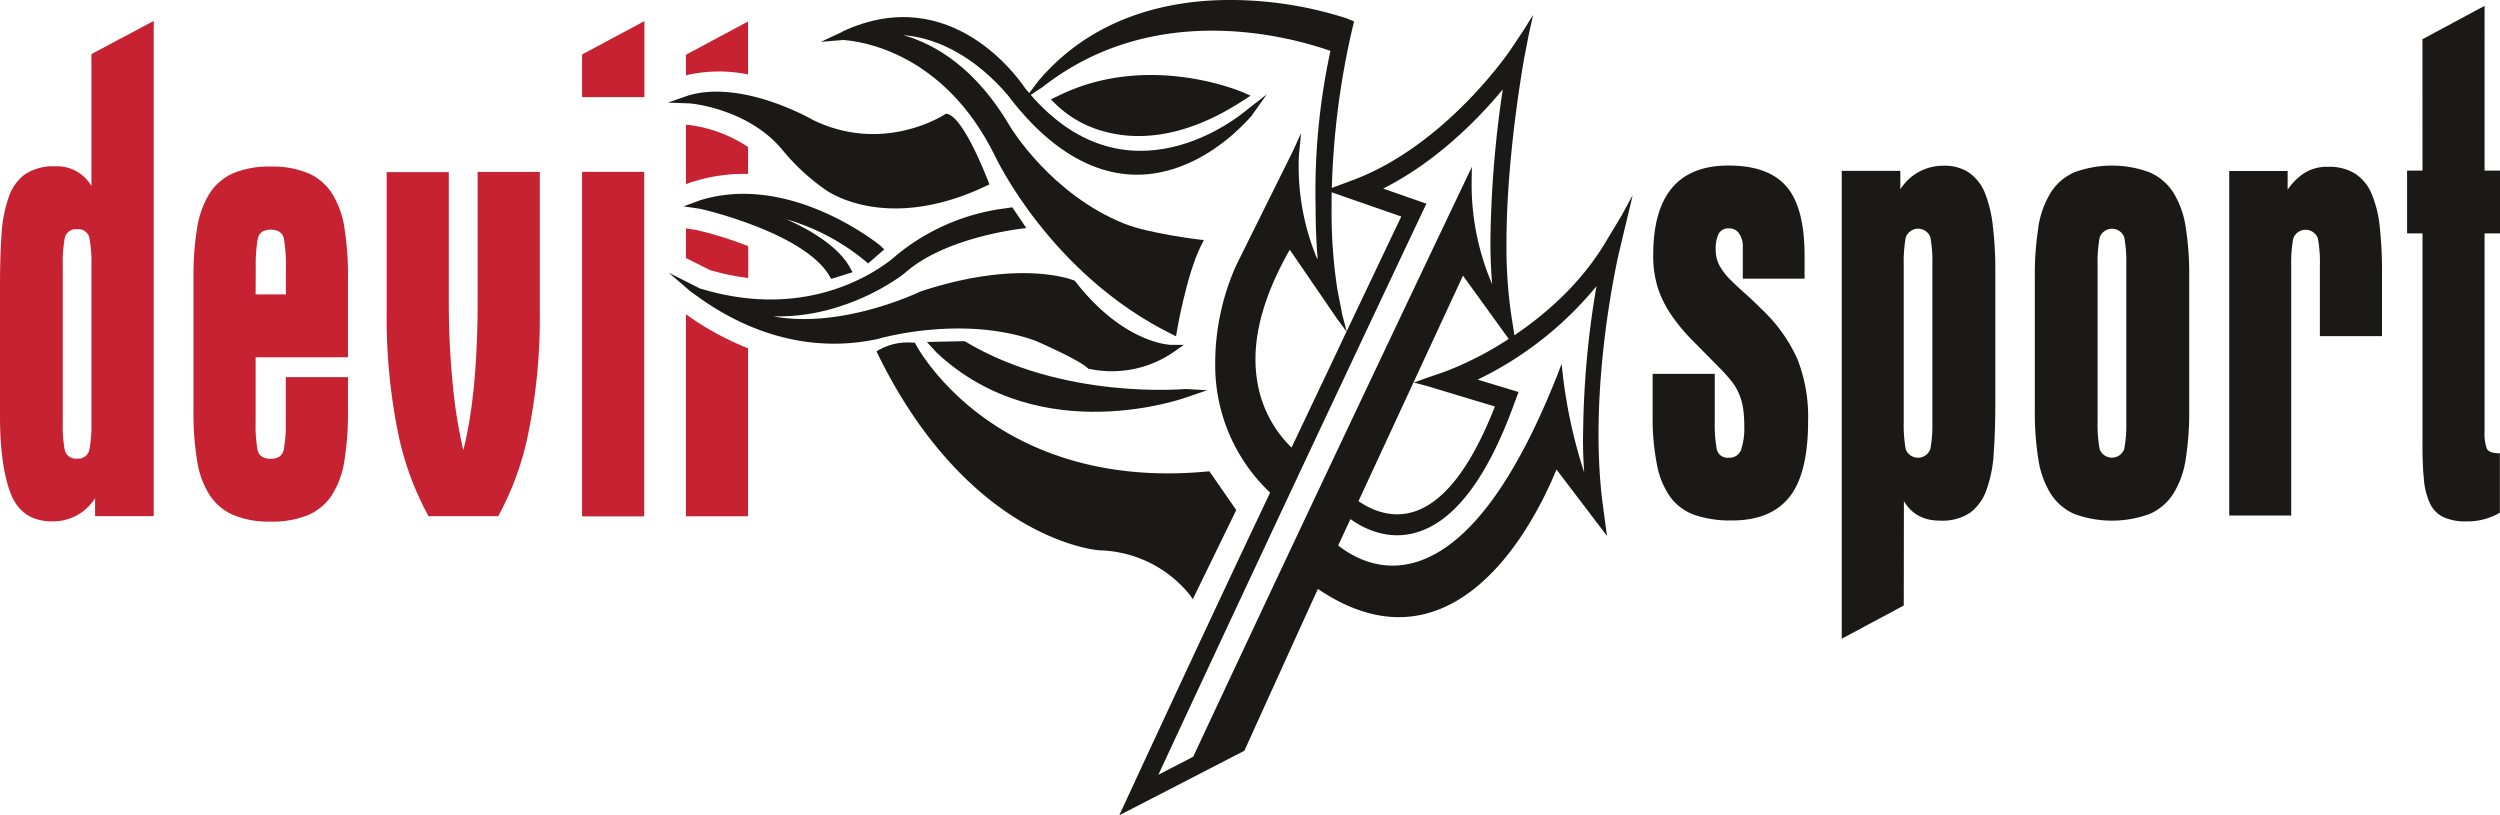 <svg xmlns="http://www.w3.org/2000/svg" viewBox="0 0 574.19 187.24"><defs><style>.cls-1,.cls-2{fill:#c72232;}.cls-1,.cls-3{fill-rule:evenodd;}.cls-3,.cls-4{fill:#1b1918;}</style></defs><g id="Vrstva_2" data-name="Vrstva 2"><g id="Vrstva_1-2" data-name="Vrstva 1"><path class="cls-1" d="M21,12.42,35.31,4.8V118.54H21.84v-4.12A11.38,11.38,0,0,1,12,119.75q-7,0-9.5-6.31T0,95.41V65.62Q0,59,.35,53.86A31.38,31.38,0,0,1,2,45.28,10.71,10.71,0,0,1,5.79,40a11.75,11.75,0,0,1,6.91-1.8A9.11,9.11,0,0,1,21,42.73Zm-6.13,90.9a2.54,2.54,0,0,0,2.84,2,2.54,2.54,0,0,0,2.82-2.06A30.54,30.54,0,0,0,21,97.05V60.92a30.22,30.22,0,0,0-.47-6.26,2.53,2.53,0,0,0-2.82-2,2.55,2.55,0,0,0-2.84,2.06,30.64,30.64,0,0,0-.46,6.2V97.05a30.43,30.43,0,0,0,.46,6.27Z"/><path class="cls-1" d="M58.71,82.05V97.11a30.38,30.38,0,0,0,.46,6.26c.3,1.34,1.31,2,3,2s2.71-.7,3-2.12a30.62,30.62,0,0,0,.46-6.12V86.62H79.92v7.85a68.44,68.44,0,0,1-.81,11.29,20.55,20.55,0,0,1-2.84,7.89,12.36,12.36,0,0,1-5.47,4.63,21.47,21.47,0,0,1-8.62,1.52,21.2,21.2,0,0,1-8.61-1.53,12.21,12.21,0,0,1-5.48-4.66,20.53,20.53,0,0,1-2.84-7.91,67.58,67.58,0,0,1-.81-11.3V63.68a66.68,66.68,0,0,1,.81-11.17,21.33,21.33,0,0,1,2.84-8,12.22,12.22,0,0,1,5.48-4.72,21.2,21.2,0,0,1,8.61-1.53,21.28,21.28,0,0,1,8.62,1.53,12.3,12.3,0,0,1,5.47,4.66,20.65,20.65,0,0,1,2.84,7.91,68.87,68.87,0,0,1,.81,11.31V82.05Zm0-14.43h6.95v-6a34.89,34.89,0,0,0-.46-6.79c-.31-1.39-1.32-2.08-3-2.08s-2.71.69-3,2.08a34.89,34.89,0,0,0-.46,6.79Z"/><path class="cls-1" d="M104,88.42a114.24,114.24,0,0,0,2.41,15q3.3-13,3.29-34.58V39.49h14.28v32a133.32,133.32,0,0,1-2.49,27.26,67.74,67.74,0,0,1-7.06,19.81h-16A67.74,67.74,0,0,1,91.3,98.79a133.32,133.32,0,0,1-2.49-27.26v-32h14.27V68.87A193.71,193.71,0,0,0,104,88.42Z"/><path class="cls-1" d="M133.69,12.51v9.8H148V4.85Z"/><rect class="cls-2" x="133.69" y="39.47" width="14.27" height="79.13"/><path class="cls-1" d="M157.54,28.68V42.3l1.62-.59.1,0a38.53,38.53,0,0,1,12.55-1.76V33.77a31.63,31.63,0,0,0-13.56-5.07l-.71,0Zm0,23.79v6.79L163,62a51.22,51.22,0,0,0,8.85,1.84V56.54a85.45,85.45,0,0,0-11.88-3.71l-2.39-.36Zm0-39.89V17.3a33.06,33.06,0,0,1,14.27-.2V4.93Zm0,106h14.27V80a66.44,66.44,0,0,1-14.27-7.83Z"/><path class="cls-3" d="M400.28,64v-7.3a5.18,5.18,0,0,0-.84-3.05,2.67,2.67,0,0,0-2.32-1.2,2.54,2.54,0,0,0-2.37,1.2,7.77,7.77,0,0,0-.69,3.73,7.54,7.54,0,0,0,.86,3.6,13.94,13.94,0,0,0,2.36,3.12c1,1,2.16,2.11,3.47,3.26s2.66,2.45,4.07,3.86a35.72,35.72,0,0,1,8,11.25,36.28,36.28,0,0,1,2.46,14.18q0,12.12-4.29,17.5t-13.19,5.39a25.53,25.53,0,0,1-8.54-1.25,11.83,11.83,0,0,1-5.61-4.11,18.67,18.67,0,0,1-3.08-7.42,55.54,55.54,0,0,1-1-11.22V85.87h14.27v11a31.17,31.17,0,0,0,.45,6.25,2.5,2.5,0,0,0,2.78,2,2.78,2.78,0,0,0,2.78-1.73,15.12,15.12,0,0,0,.76-5.6,25.53,25.53,0,0,0-.31-4.32,13.08,13.08,0,0,0-1-3.26,12.34,12.34,0,0,0-1.67-2.73q-1-1.26-2.43-2.73l-6.38-6.46a42,42,0,0,1-4.85-5.79,24.56,24.56,0,0,1-3.14-6.19,23.92,23.92,0,0,1-1.12-7.79q0-20.49,17.28-20.5,9.19,0,13.34,4.84t4.14,16V64Z"/><path class="cls-3" d="M437.25,139.07,423,146.7V39.24h13.46v4.25a11.61,11.61,0,0,1,10-5.43,10.07,10.07,0,0,1,5.79,1.6,10.42,10.42,0,0,1,3.66,4.72A28.92,28.92,0,0,1,457.72,52a85.86,85.86,0,0,1,.56,10.37V92.19q0,6.65-.36,11.77a30,30,0,0,1-1.68,8.58,11.06,11.06,0,0,1-3.8,5.25,11.53,11.53,0,0,1-6.84,1.79q-5.69,0-8.32-4.5Zm6.57-78.31a30.38,30.38,0,0,0-.46-6.26,3,3,0,0,0-5.66.06,31.4,31.4,0,0,0-.46,6.2V96.89a31.23,31.23,0,0,0,.46,6.27,3,3,0,0,0,5.66-.07,30.51,30.51,0,0,0,.46-6.2Z"/><path class="cls-3" d="M468.13,52.29a21.45,21.45,0,0,1,2.84-8,12.15,12.15,0,0,1,5.48-4.72,24.87,24.87,0,0,1,17.23,0,12.3,12.3,0,0,1,5.48,4.65A20.88,20.88,0,0,1,502,52.16a68.7,68.7,0,0,1,.81,11.31V94.19a68.66,68.66,0,0,1-.81,11.3,20.82,20.82,0,0,1-2.84,7.91,12.33,12.33,0,0,1-5.48,4.66,25.17,25.17,0,0,1-17.23,0A12.33,12.33,0,0,1,471,113.4a20.82,20.82,0,0,1-2.84-7.91,68.66,68.66,0,0,1-.81-11.3V63.47a67.88,67.88,0,0,1,.81-11.18Zm20.23,8.47a30.22,30.22,0,0,0-.47-6.26,3,3,0,0,0-5.65.06,30.49,30.49,0,0,0-.47,6.2V96.89a30.33,30.33,0,0,0,.47,6.27,3,3,0,0,0,5.65-.07,30.36,30.36,0,0,0,.47-6.2Z"/><path class="cls-3" d="M525.42,39.27v4.3a13.31,13.31,0,0,1,3.77-3.78,9.7,9.7,0,0,1,5.49-1.48,11.29,11.29,0,0,1,6.2,1.55,10.19,10.19,0,0,1,3.82,4.65,26.42,26.42,0,0,1,1.88,7.66,94.34,94.34,0,0,1,.51,10.41V77.2H532.82V61a30.34,30.34,0,0,0-.46-6.25,3,3,0,0,0-5.66.06,30.26,30.26,0,0,0-.46,6.16v57.43H512V39.27Z"/><path class="cls-3" d="M556.38,9l14.27-7.66V39.18h3.54V53.61h-3.54V99.18a10,10,0,0,0,.51,3.86c.34.72,1.35,1.07,3,1.07v13.64a14.6,14.6,0,0,1-7.59,2,12,12,0,0,1-5.56-1.07,6.67,6.67,0,0,1-3-3.26,16.58,16.58,0,0,1-1.31-5.45q-.32-3.25-.31-7.65V53.61h-3.54V39.18h3.54Z"/><path class="cls-3" d="M242.53,22.23l-1.17.59,1,1a25.22,25.22,0,0,0,11.4,6.41c6.73,1.84,17.72,2.08,31.92-7.25l1.56-1-1.66-.73c-.22-.1-22.12-9.63-43,1Z"/><path class="cls-3" d="M158.3,21.86l-4.89,1.7,5,.19c.14,0,13.32,1.11,21.26,10.64a48.54,48.54,0,0,0,9.91,9.18c.55.4,14,10,36.89-.85l.78-.37-.38-1c-1-2.45-5.87-14.7-9.45-15.21l-.22,0-.19.13c-.14.1-14.07,9.22-30.33,1.26-.83-.48-16.19-9.13-28.38-5.66Z"/><path class="cls-3" d="M202.08,80.23l-.78.46.46.94c10.89,22.11,24.1,33.1,33.26,38.43,10,5.79,17.23,6.32,17.53,6.34a27.51,27.51,0,0,1,20.77,10.29l.64.93.51-1.05,9.47-19.42-6.15-8.88-.35,0c-25.52,2.47-42.42-5.6-52.1-12.81-10.48-7.79-15-16.29-15-16.37l-.2-.37-.34,0a13.45,13.45,0,0,0-7.69,1.52Z"/><path class="cls-3" d="M193.44,7.32l-4.9,2.29,5.11-.42c3.77.23,23.12,2.65,34.89,26.66.12.24,12.69,27.17,40.78,41l.79.39.18-1.08c0-.13,2.21-13,5.53-19.68l.67-1.34L275.28,55c-.11,0-11.43-1.4-16.9-3.57-16.95-6.73-26.21-22.11-26.31-22.26-7.84-13.42-17.14-19-24.6-21.1,15.25,1.23,25.19,15.3,25.3,15.47l0,0,0,0c11.28,14.07,24,19.34,36.84,15.23,9-2.87,15.37-9.37,17.7-12l.09-.09,3.54-5-4.4,3.41c-1.13,1-28,23.84-51.14-4.9-1-1.48-16.76-24.78-42-12.91Z"/><path class="cls-3" d="M221.38,78.36l-8.5.18,2.19,2.4c24.08,22.61,57.51,10.29,57.51,10.29l4.67-1.6-4.91-.29c-.26,0-28.13,2.6-50.64-10.89l-.15-.09Z"/><path class="cls-3" d="M231.39,47.79A49.09,49.09,0,0,0,206,58.53l-.08.07c-1.8,1.64-18.38,15.77-44.87,7.73l-.15,0-7.3-3.69,5,4.3,1.76,1.26c9,6.49,23.52,13.43,41.14,9.68h0c.19-.06,19.27-5.66,36.21.34,2.81,1.21,10.41,4.66,12.14,6.36l.13.13.16,0A25,25,0,0,0,269.34,81l2.57-1.79H269c-.11,0-10.86-.21-22-14.55l-.12-.16-.16-.07c-.51-.21-12.56-5-35.32,2.52h0l0,0c-.21.1-18,8.7-33.87,5.69,17.23.56,30.22-9.82,30.37-10,8.85-7.86,25.16-9.94,27-10.16l.82-.1-3.22-4.77Z"/><path class="cls-3" d="M160.63,46.07,157,47.39l3.73.56c.24,0,24.22,5.52,29.88,15.6l.29.51,4.92-1.54-.66-1.17c-2.58-4.59-8.64-8.38-14.59-11a50.55,50.55,0,0,1,18.39,9.79l.41.37.42-.35,3.3-2.88-.84-.81c-.18-.18-20.77-17-41.6-10.43Z"/><path class="cls-4" d="M372.43,49.52l-3.68,6.12C363,65.25,354.91,72.22,347.82,77l-.75-4.84A108.75,108.75,0,0,1,346,55.92c0-20.41,4-41.92,4-42.19L351.11,8l1-4.57-2.3,3.7-3,4.48c-.15.22-14.82,21.79-36,29.72l-4.92,1.84a184.73,184.73,0,0,1,4.55-35.93L311,4.92l-1.71-.71A87.86,87.86,0,0,0,283.42,0c-13.12-.16-31.54,2.91-44.78,18.42l-3.24,4.24,4.1-2.7C265,0,295.7,8.24,305.57,11.69a153,153,0,0,0-3.41,35.75c0,4.23.16,8.27.48,12.08-.06-.1-.22-.33-.24-.35a55.39,55.39,0,0,1-4.13-20.64c0-1.13,0-2.27.11-3.43l.46-4.55-1.79,3.94L283.93,60.93a55.35,55.35,0,0,0-4.66,18.22c-.1,1.28-.16,2.62-.16,4a40.21,40.21,0,0,0,12.61,30c-.43.9-11.47,24-34.65,74.1l28.73-14.82c16.61-36.62,16.52-36.35,16.9-37.16,9.92,6.72,19.49,8.23,28.44,4.44,14.69-6.21,23.42-24.71,26.34-31.88l11.61,15.26-1-7.43c-3.47-27.06,3.72-57.49,3.79-57.8l1.78-7.45L375,44.81ZM346.52,77.84a76.93,76.93,0,0,1-14.47,7.45l-4.32,1.49-3,1.08,3,.79,15.61,4.71c-5.47,14-11.81,22.18-18.88,24.25-5.26,1.54-9.84-.71-12.45-2.51l24-51.79Zm-57.81,9.41a31,31,0,0,1-.36-4.75c0-7.59,2.67-16,7.88-25.15l10.84,15.83,2.22,3,0-.08-1-3.83-1.11-5.69a116,116,0,0,1-1.34-19.21c0-1,0-2.12,0-3.21l16,5.57c-.42.88-6.48,13.6-12.55,26.37l.05.19-.09-.11C303.17,89.07,297,102,296.64,102.79A27.12,27.12,0,0,1,288.71,87.25ZM274.05,173.8l-8,4.14C298.13,109,327.61,46.78,327.61,46.78l-9.93-3.47c12.39-6.24,22-16.16,27.47-22.77a251.79,251.79,0,0,0-2.84,35.07c0,3.13.13,6.31.4,9.65A57.82,57.82,0,0,1,338,42.63c0-.27,0-.55,0-.84l.05-3.46S306.85,103.68,274.05,173.8Zm89.8-65.3a114.75,114.75,0,0,1-4.86-22l-.33-2.94-1,2.64c-9.62,24.28-20.22,38.61-31.5,42.59-8.45,3-15.2-.68-18.81-3.5.59-1.28,2.81-6.06,2.82-6.07,3,2.17,8.57,5,15.13,3.08,8.72-2.53,16.28-12.48,22.47-29.56l1-2.71-9.39-2.84a80.43,80.43,0,0,0,27.29-21.46,210.13,210.13,0,0,0-3.07,34.13C363.54,102.6,363.64,105.45,363.85,108.5Z"/></g></g></svg>